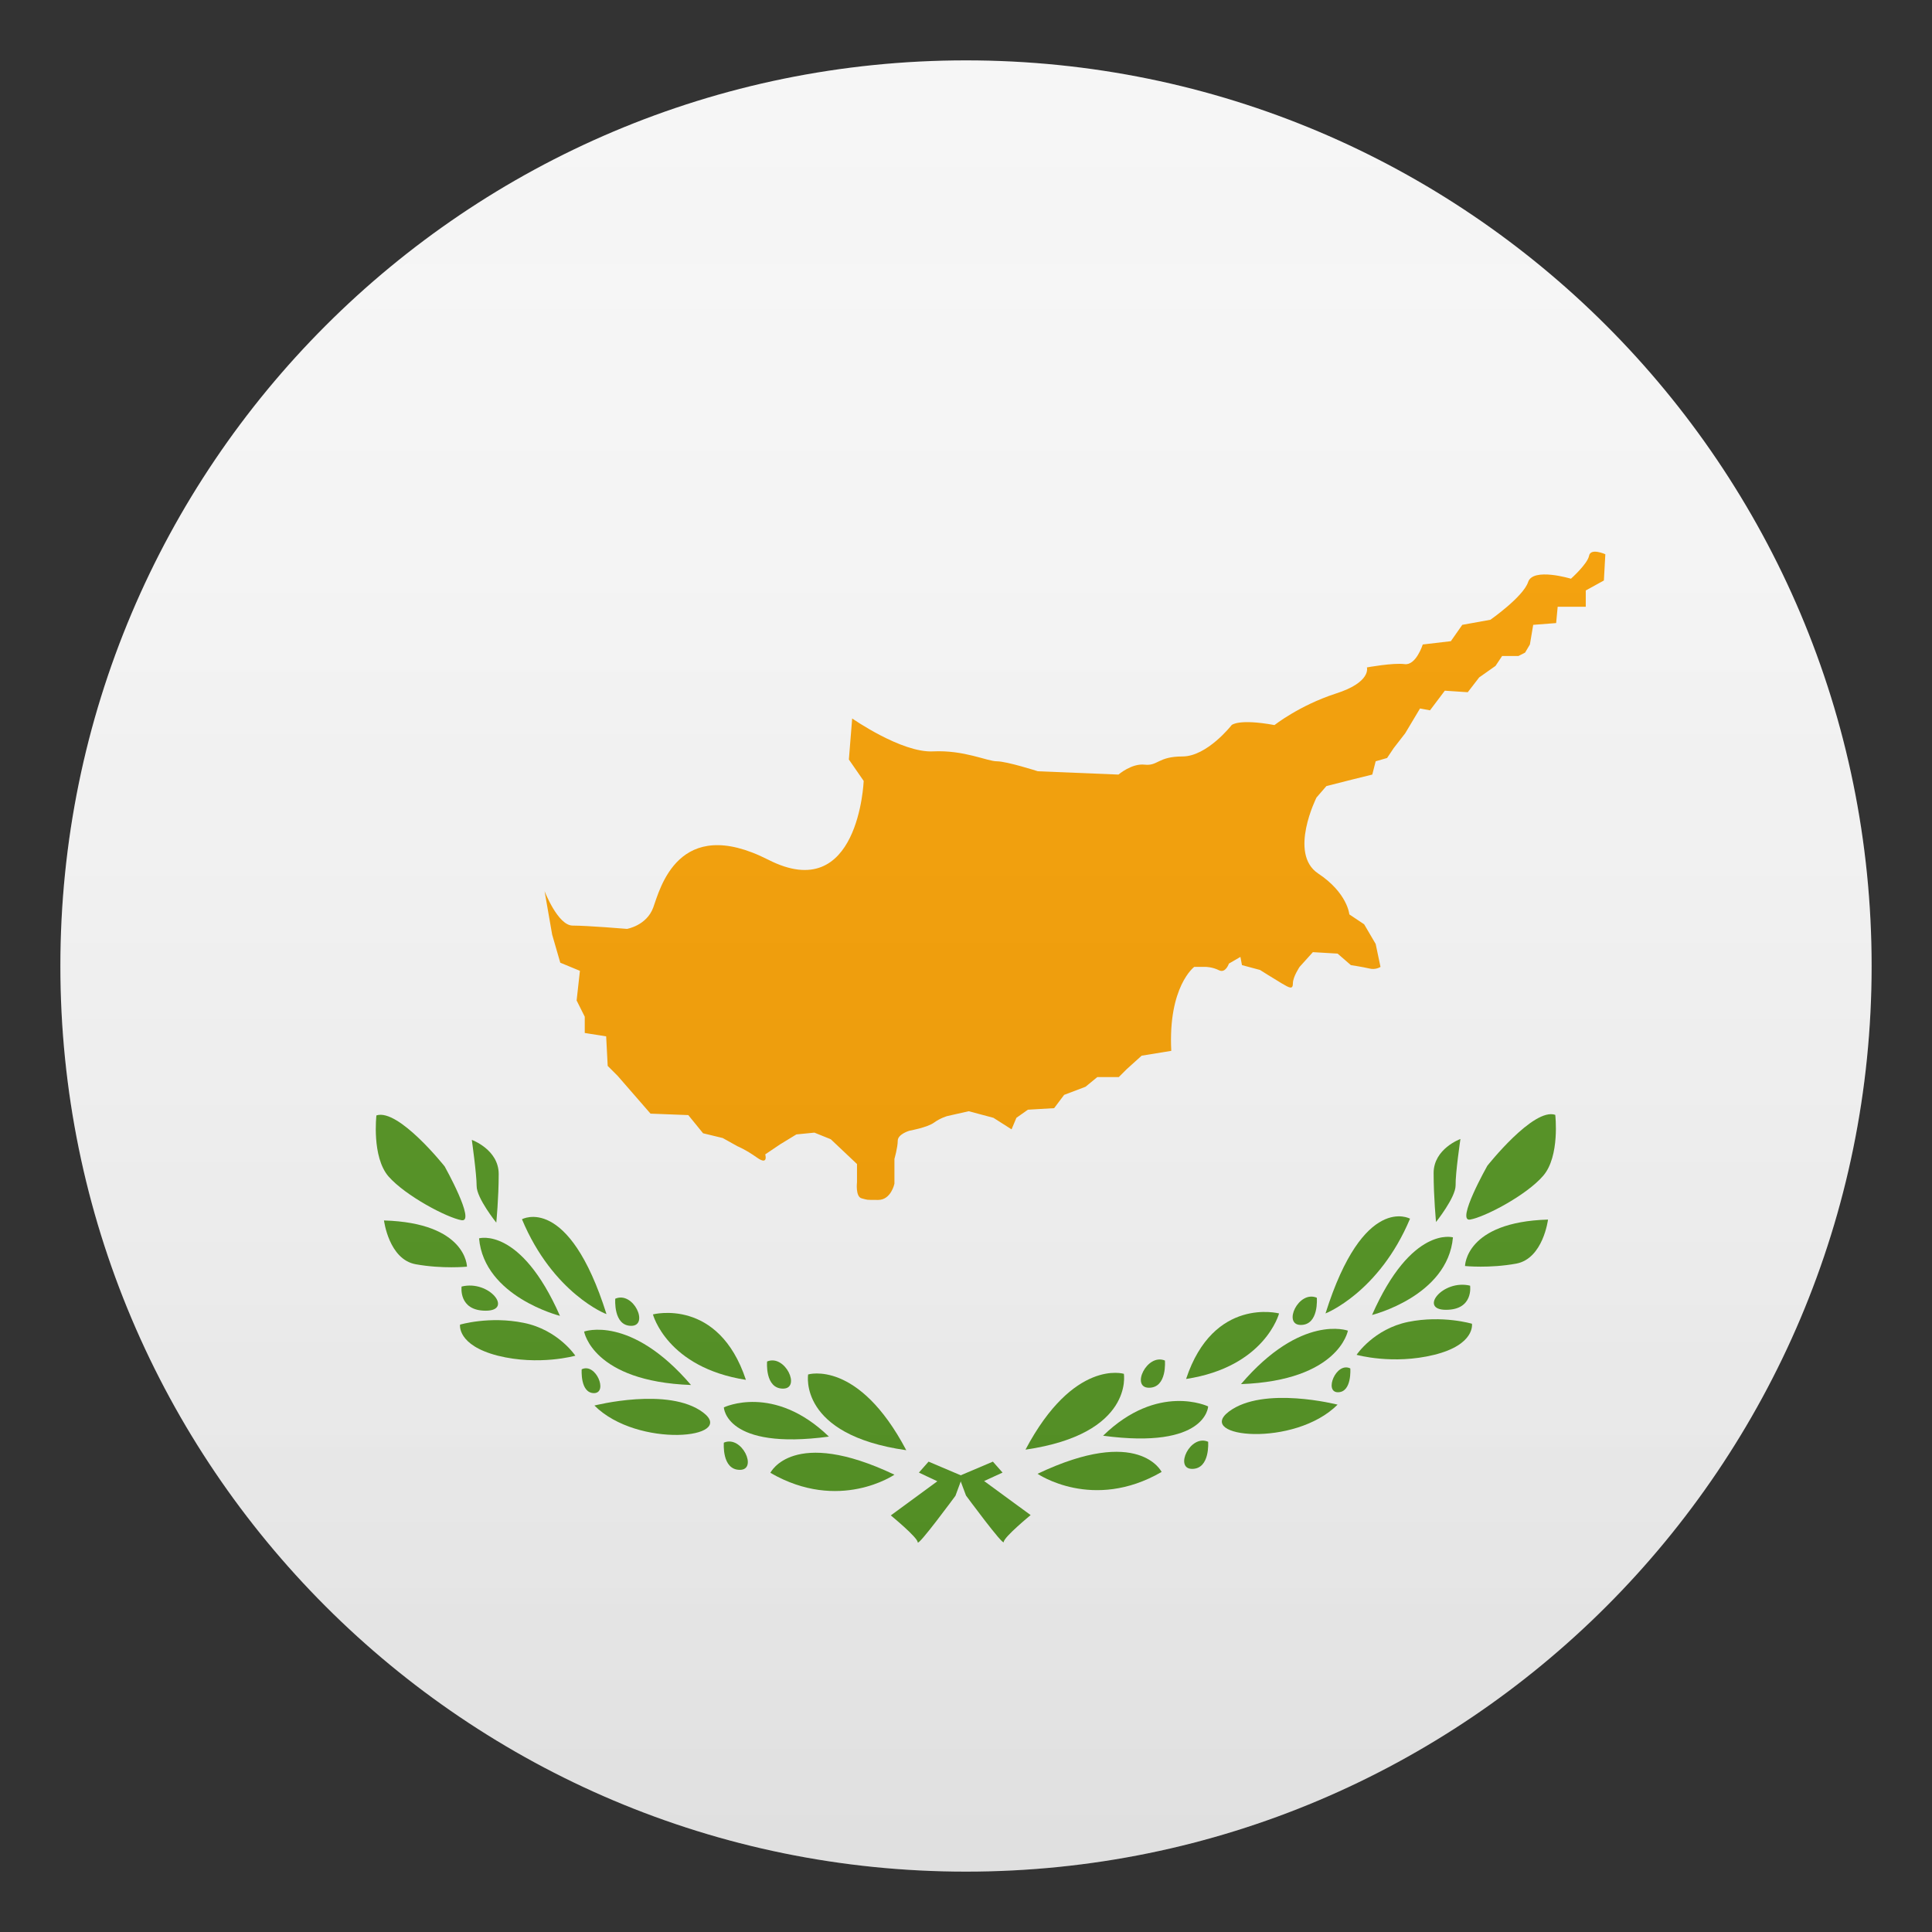 <svg width="24" height="24" viewBox="0 0 24 24" fill="none" xmlns="http://www.w3.org/2000/svg">
<rect x="0" y="0" width="24" height="24" fill="#333333" stroke="none"/>
<path d="M12 23.25C18.213 23.25 23.25 18.213 23.25 12C23.25 5.787 18.213 0.75 12 0.75C5.787 0.75 0.75 5.787 0.75 12C0.75 18.213 5.787 23.25 12 23.25Z" fill="#F5F5F5"/>
<path d="M4.676 13.856C4.676 13.856 4.616 14.37 4.826 14.614C5.04 14.857 5.554 15.127 5.734 15.158C5.914 15.188 5.524 14.49 5.524 14.49C5.524 14.49 4.95 13.766 4.676 13.856Z" fill="#529320"/>
<path d="M4.77 15.161C4.77 15.161 4.83 15.645 5.164 15.705C5.497 15.765 5.801 15.735 5.801 15.735C5.801 15.735 5.797 15.191 4.77 15.161Z" fill="#529320"/>
<path d="M5.861 14.16C5.861 14.16 6.195 14.28 6.195 14.584C6.195 14.884 6.165 15.188 6.165 15.188C6.165 15.188 5.921 14.884 5.921 14.734C5.921 14.584 5.861 14.16 5.861 14.16Z" fill="#529320"/>
<path d="M5.734 15.982C5.734 15.982 5.692 16.282 6.034 16.282C6.379 16.282 6.079 15.896 5.734 15.982Z" fill="#529320"/>
<path d="M5.715 16.455C5.715 16.455 6.079 16.346 6.506 16.433C6.934 16.519 7.147 16.841 7.147 16.841C7.147 16.841 6.697 16.969 6.184 16.841C5.674 16.71 5.715 16.455 5.715 16.455Z" fill="#529320"/>
<path d="M5.951 15.383C5.951 15.383 6.465 15.232 6.956 16.346C6.956 16.346 6.015 16.11 5.951 15.383Z" fill="#529320"/>
<path d="M6.484 15.146C6.484 15.146 7.061 14.824 7.534 16.324C7.534 16.328 6.87 16.069 6.484 15.146Z" fill="#529320"/>
<path d="M7.256 16.541C7.256 16.541 7.834 16.328 8.584 17.205C7.361 17.16 7.256 16.541 7.256 16.541Z" fill="#529320"/>
<path d="M7.643 16.133C7.643 16.133 7.616 16.47 7.841 16.47C8.066 16.47 7.871 16.035 7.643 16.133Z" fill="#529320"/>
<path d="M7.226 17.01C7.226 17.01 7.204 17.306 7.38 17.306C7.556 17.302 7.402 16.924 7.226 17.01Z" fill="#529320"/>
<path d="M8.992 17.921C8.992 17.921 8.963 18.259 9.191 18.259C9.416 18.259 9.217 17.824 8.992 17.921Z" fill="#529320"/>
<path d="M9.529 16.913C9.529 16.913 9.499 17.25 9.727 17.25C9.953 17.25 9.754 16.819 9.529 16.913Z" fill="#529320"/>
<path d="M8.111 16.328C8.111 16.328 8.925 16.114 9.266 17.141C8.284 16.988 8.111 16.328 8.111 16.328Z" fill="#529320"/>
<path d="M7.384 17.46C7.384 17.46 8.306 17.224 8.734 17.546C9.161 17.869 7.92 17.996 7.384 17.46Z" fill="#529320"/>
<path d="M8.992 17.483C8.992 17.483 9.611 17.183 10.297 17.846C9.011 18.019 8.992 17.483 8.992 17.483Z" fill="#529320"/>
<path d="M10.039 17.074C10.039 17.074 10.661 16.883 11.258 18.015C9.911 17.824 10.039 17.074 10.039 17.074Z" fill="#529320"/>
<path d="M11.111 18.319C11.111 18.319 10.425 18.791 9.57 18.296C9.57 18.296 9.848 17.719 11.111 18.319Z" fill="#529320"/>
<path d="M19.32 13.849C19.32 13.849 19.38 14.363 19.17 14.606C18.96 14.85 18.442 15.12 18.262 15.15C18.082 15.18 18.476 14.482 18.476 14.482C18.476 14.482 19.05 13.755 19.32 13.849Z" fill="#529320"/>
<path d="M19.23 15.15C19.23 15.15 19.17 15.634 18.836 15.697C18.503 15.758 18.199 15.727 18.199 15.727C18.199 15.727 18.203 15.18 19.23 15.15Z" fill="#529320"/>
<path d="M18.142 14.149C18.142 14.149 17.809 14.269 17.809 14.572C17.809 14.876 17.839 15.18 17.839 15.18C17.839 15.18 18.082 14.876 18.082 14.726C18.079 14.572 18.142 14.149 18.142 14.149Z" fill="#529320"/>
<path d="M18.262 15.971C18.262 15.971 18.308 16.271 17.962 16.271C17.621 16.271 17.921 15.889 18.262 15.971Z" fill="#529320"/>
<path d="M18.285 16.444C18.285 16.444 17.921 16.335 17.494 16.421C17.066 16.508 16.852 16.83 16.852 16.83C16.852 16.83 17.302 16.957 17.816 16.83C18.33 16.703 18.285 16.444 18.285 16.444Z" fill="#529320"/>
<path d="M18.049 15.371C18.049 15.371 17.535 15.221 17.044 16.335C17.044 16.335 17.985 16.102 18.049 15.371Z" fill="#529320"/>
<path d="M17.516 15.139C17.516 15.139 16.939 14.816 16.466 16.316C16.466 16.316 17.13 16.058 17.516 15.139Z" fill="#529320"/>
<path d="M16.744 16.53C16.744 16.53 16.166 16.316 15.416 17.194C16.635 17.149 16.744 16.53 16.744 16.53Z" fill="#529320"/>
<path d="M16.358 16.121C16.358 16.121 16.387 16.459 16.159 16.459C15.93 16.459 16.129 16.024 16.358 16.121Z" fill="#529320"/>
<path d="M16.774 16.999C16.774 16.999 16.796 17.295 16.62 17.295C16.444 17.295 16.598 16.913 16.774 16.999Z" fill="#529320"/>
<path d="M15.008 17.91C15.008 17.91 15.034 18.247 14.809 18.247C14.584 18.247 14.783 17.812 15.008 17.91Z" fill="#529320"/>
<path d="M14.471 16.901C14.471 16.901 14.501 17.239 14.273 17.239C14.044 17.239 14.246 16.808 14.471 16.901Z" fill="#529320"/>
<path d="M15.889 16.316C15.889 16.316 15.075 16.102 14.734 17.13C15.716 16.98 15.889 16.316 15.889 16.316Z" fill="#529320"/>
<path d="M16.616 17.449C16.616 17.449 15.694 17.212 15.266 17.535C14.839 17.858 16.08 17.985 16.616 17.449Z" fill="#529320"/>
<path d="M15.008 17.471C15.008 17.471 14.385 17.171 13.703 17.835C14.989 18.008 15.008 17.471 15.008 17.471Z" fill="#529320"/>
<path d="M13.961 17.066C13.961 17.066 13.339 16.875 12.739 18.008C14.089 17.812 13.961 17.066 13.961 17.066Z" fill="#529320"/>
<path d="M12.889 18.308C12.889 18.308 13.575 18.78 14.43 18.285C14.43 18.285 14.152 17.707 12.889 18.308Z" fill="#529320"/>
<path d="M11.869 18.581C11.869 18.581 11.4 19.219 11.4 19.159C11.4 19.099 11.066 18.825 11.066 18.825L11.644 18.401L11.415 18.293L11.535 18.157L11.959 18.337" fill="#529320"/>
<path d="M12 18.578C12 18.578 12.469 19.215 12.469 19.155C12.469 19.095 12.803 18.821 12.803 18.821L12.225 18.398L12.454 18.293L12.334 18.157L11.91 18.337" fill="#529320"/>
<path d="M6.765 11.07C6.765 11.07 6.93 11.498 7.114 11.498C7.298 11.498 7.789 11.539 7.789 11.539C7.789 11.539 8.033 11.498 8.115 11.273C8.198 11.047 8.423 10.11 9.544 10.68C10.669 11.254 10.729 9.701 10.729 9.701L10.545 9.435L10.586 8.925C10.586 8.925 11.197 9.352 11.588 9.334C11.977 9.315 12.262 9.457 12.383 9.457C12.506 9.457 12.893 9.581 12.893 9.581L13.894 9.622C13.894 9.622 14.059 9.48 14.22 9.499C14.385 9.517 14.385 9.397 14.689 9.397C14.996 9.397 15.3 9.007 15.3 9.007C15.3 9.007 15.383 8.925 15.832 9.007C15.832 9.007 16.14 8.764 16.59 8.617C17.04 8.475 16.98 8.291 16.98 8.291C16.98 8.291 17.306 8.231 17.449 8.25C17.591 8.269 17.674 8.006 17.674 8.006L18.023 7.965L18.165 7.762L18.514 7.699C18.514 7.699 18.922 7.414 18.983 7.23C19.043 7.046 19.515 7.189 19.515 7.189C19.515 7.189 19.721 7.005 19.74 6.904C19.759 6.802 19.942 6.885 19.942 6.885L19.924 7.211L19.699 7.335V7.537H19.35L19.331 7.74L19.046 7.762L19.005 8.006L18.945 8.107L18.863 8.149H18.66L18.578 8.272L18.375 8.415L18.233 8.599L17.948 8.58L17.764 8.824L17.64 8.801L17.456 9.109L17.314 9.292L17.231 9.416L17.089 9.457L17.047 9.622L16.804 9.682L16.477 9.765L16.354 9.907C16.354 9.907 16.005 10.601 16.372 10.849C16.74 11.092 16.762 11.359 16.762 11.359L16.946 11.482L17.089 11.726L17.149 12.011C17.149 12.011 17.089 12.053 17.006 12.03C16.924 12.011 16.781 11.989 16.781 11.989L16.616 11.846L16.309 11.828L16.144 12.011C16.144 12.011 16.061 12.135 16.061 12.214C16.061 12.296 16.02 12.274 15.919 12.214C15.818 12.154 15.652 12.049 15.652 12.049L15.428 11.989L15.409 11.887L15.266 11.97C15.266 11.97 15.225 12.094 15.143 12.053C15.06 12.011 14.977 12.011 14.977 12.011H14.835C14.835 12.011 14.509 12.255 14.55 13.054L14.182 13.114L13.999 13.279L13.898 13.38H13.631L13.485 13.5L13.219 13.601L13.095 13.766L12.769 13.785L12.626 13.886L12.566 14.029L12.341 13.886L12.034 13.804L11.768 13.864C11.768 13.864 11.685 13.886 11.602 13.946C11.52 14.006 11.295 14.047 11.295 14.047C11.295 14.047 11.152 14.089 11.152 14.171C11.152 14.254 11.111 14.396 11.111 14.396V14.704C11.111 14.704 11.07 14.906 10.909 14.906C10.744 14.906 10.785 14.906 10.706 14.887C10.624 14.869 10.646 14.685 10.646 14.685V14.46L10.32 14.152L10.117 14.07L9.893 14.092L9.69 14.216L9.506 14.34C9.506 14.34 9.548 14.482 9.405 14.381C9.263 14.28 9.161 14.239 9.161 14.239L8.978 14.137L8.734 14.078L8.55 13.852L8.081 13.834L7.673 13.365L7.549 13.241L7.53 12.874L7.264 12.832V12.63L7.163 12.428L7.204 12.06L6.96 11.959L6.859 11.61L6.765 11.07Z" fill="#F59E01"/>
<path opacity="0.1" d="M12 23.25C18.213 23.25 23.25 18.213 23.25 12C23.25 5.787 18.213 0.75 12 0.75C5.787 0.75 0.75 5.787 0.75 12C0.75 18.213 5.787 23.25 12 23.25Z" fill="url(#paint0_linear)"/>
<defs>
<linearGradient id="paint0_linear" x1="23.25" y1="23.25" x2="23.25" y2="0.75" gradientUnits="userSpaceOnUse">
<stop stop-color="#1A1A1A"/>
<stop offset="0.102" stop-color="#393939" stop-opacity="0.949"/>
<stop offset="0.347" stop-color="#7F7F7F" stop-opacity="0.826"/>
<stop offset="0.569" stop-color="#B6B6B6" stop-opacity="0.716"/>
<stop offset="0.758" stop-color="#DEDEDE" stop-opacity="0.621"/>
<stop offset="0.908" stop-color="#F6F6F6" stop-opacity="0.546"/>
<stop offset="1" stop-color="white" stop-opacity="0.5"/>
</linearGradient>
</defs>
</svg>
